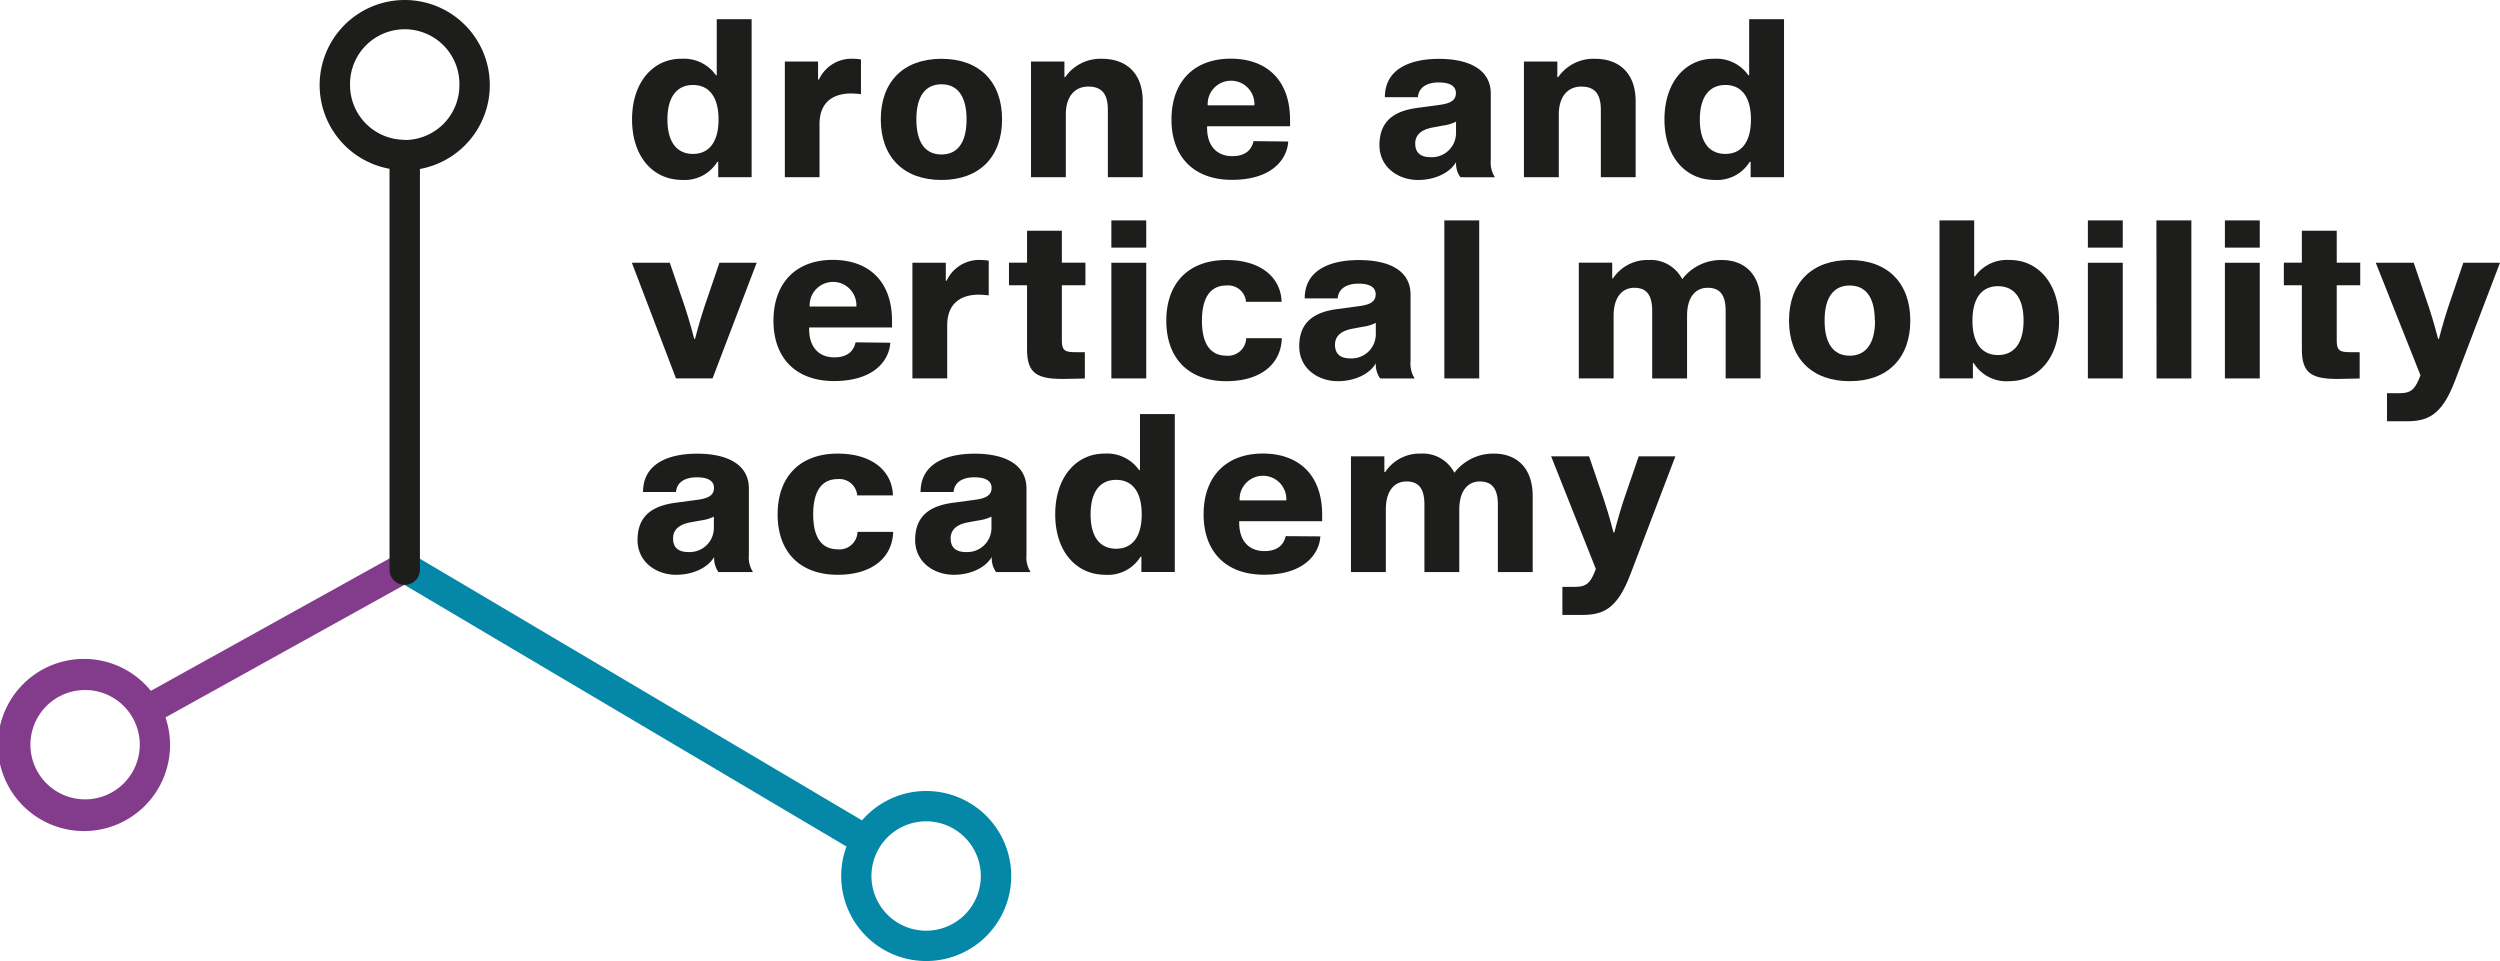 <svg xmlns="http://www.w3.org/2000/svg" width="391.392" height="150.456" viewBox="0 0 391.392 150.456"><g transform="translate(-765 -465)"><path d="M338.57,227.87a6.11,6.11,0,0,1,5.44,2.57h.13v-8.77h5.46v24.74h-5.23V244h-.14a6,6,0,0,1-5.53,2.83c-4.5,0-7.82-3.61-7.82-9.47s3.32-9.5,7.69-9.5Zm5.85,9.5c0-3.67-1.59-5.4-4-5.4s-4,1.73-4,5.4,1.57,5.39,4,5.39S344.42,241,344.42,237.37Z" transform="translate(533.072 246.336)" fill="#1d1d1b"/><path d="M360,228.3v2.81h.14a5.62,5.62,0,0,1,5.5-3.24,5.53,5.53,0,0,1,1.08.11v5.43a12.837,12.837,0,0,0-1.57-.11c-2.57,0-4.92,1.17-4.92,4.8v8.31H354.8V228.3Z" transform="translate(533.072 246.336)" fill="#1d1d1b"/><path d="M388.81,237.35c0,5.86-3.53,9.49-9.49,9.49s-9.5-3.63-9.5-9.49,3.53-9.48,9.5-9.48S388.81,231.49,388.81,237.35Zm-5.56,0c0-3.77-1.52-5.49-3.93-5.49s-3.93,1.72-3.93,5.49,1.51,5.5,3.93,5.5S383.25,241.12,383.25,237.35Z" transform="translate(533.072 246.336)" fill="#1d1d1b"/><path d="M398.57,230.73h.13a6.71,6.71,0,0,1,5.77-2.86c3.59,0,6.36,2.06,6.36,6.66v11.88h-5.46V235.85c0-2.66-1.1-3.63-3.07-3.63s-3.51,1.39-3.51,4.37v9.82h-5.45V228.3h5.23Z" transform="translate(533.072 246.336)" fill="#1d1d1b"/><path d="M433.61,240.82c-.17,2.78-2.55,6-8.81,6-6,0-9.47-3.63-9.47-9.45s3.43-9.52,9.28-9.52c5.57,0,9.29,3.3,9.28,9.58a9.311,9.311,0,0,1,0,1H420.91c-.09,3,1.46,4.68,3.95,4.68,2.3,0,3.08-1.25,3.32-2.35ZM421,235.15h7.31a3.66,3.66,0,1,0-7.31,0Z" transform="translate(533.072 246.336)" fill="#1d1d1b"/><path d="M460.56,246.41a3.73,3.73,0,0,1-.68-2.29v-.07c-1,1.71-3.34,2.79-5.94,2.79-3.13,0-6.05-2-6.05-5.46,0-4,2.61-5.37,5.89-5.82l3.54-.48c1.66-.22,2.54-.7,2.54-1.84s-1-1.67-2.69-1.67-3.12.66-3.26,2.31h-5.17c0-4.36,3.85-6,8.48-6s8.1,1.63,8.1,5.44v10.42a4.24,4.24,0,0,0,.65,2.68Zm-.7-8.69a6.23,6.23,0,0,1-2,.6l-1.66.31c-1.54.29-2.71,1-2.71,2.51s.94,2.13,2.39,2.13a3.79,3.79,0,0,0,4-3.86v-1.69Z" transform="translate(533.072 246.336)" fill="#1d1d1b"/><path d="M475.74,230.73h.14a6.71,6.71,0,0,1,5.77-2.86c3.58,0,6.35,2.06,6.35,6.66v11.88h-5.45V235.85c0-2.66-1.11-3.63-3.07-3.63s-3.51,1.39-3.51,4.37v9.82h-5.46V228.3h5.23Z" transform="translate(533.072 246.336)" fill="#1d1d1b"/><path d="M500.2,227.87a6.11,6.11,0,0,1,5.44,2.57h.13v-8.77h5.46v24.74H506V244h-.14a6,6,0,0,1-5.53,2.83c-4.5,0-7.82-3.61-7.82-9.47s3.32-9.5,7.69-9.5Zm5.85,9.5c0-3.67-1.59-5.4-4-5.4s-4,1.73-4,5.4,1.57,5.39,4,5.39,4-1.76,4-5.39Z" transform="translate(533.072 246.336)" fill="#1d1d1b"/><path d="M343.48,277.91h-5.72l-6.91-18.11h5.94l2.39,7c.75,2.24,1.43,4.92,1.43,4.92h.13s.68-2.67,1.43-4.92l2.39-7h5.83Z" transform="translate(533.072 246.336)" fill="#1d1d1b"/><path d="M371.31,272.32c-.17,2.78-2.55,6-8.81,6-6,0-9.48-3.63-9.48-9.45s3.44-9.52,9.29-9.52c5.57,0,9.29,3.3,9.27,9.58v1H358.61c-.09,3,1.45,4.68,3.94,4.68,2.31,0,3.09-1.25,3.32-2.35Zm-12.65-5.67H366a3.66,3.66,0,1,0-7.31,0Z" transform="translate(533.072 246.336)" fill="#1d1d1b"/><path d="M380,259.8v2.81h.13a5.63,5.63,0,0,1,5.5-3.24,5.559,5.559,0,0,1,1.09.11v5.43a13,13,0,0,0-1.58-.11c-2.56,0-4.92,1.17-4.92,4.8v8.31h-5.45V259.8Z" transform="translate(533.072 246.336)" fill="#1d1d1b"/><path d="M400.34,273.8h1.43v4.12c-.51,0-2.1.07-3.44.07-4,0-5.61-.83-5.61-4.6V263.32h-2.83v-3.53h2.83v-5h5.45v5h3.69v3.53h-3.69v8.73c0,1.58.62,1.75,2.17,1.75Z" transform="translate(533.072 246.336)" fill="#1d1d1b"/><path d="M405.92,253.17h5.46v4.26h-5.46Zm0,6.63h5.46v18.11h-5.46Z" transform="translate(533.072 246.336)" fill="#1d1d1b"/><path d="M423.92,274.35a2.85,2.85,0,0,0,3.11-2.74h5.57c-.09,3.89-3.13,6.73-8.68,6.73-5.94,0-9.4-3.61-9.4-9.47s3.46-9.5,9.4-9.5c5.52,0,8.55,2.83,8.65,6.54H427a2.8,2.8,0,0,0-3.06-2.55c-2.39,0-3.84,1.72-3.84,5.51s1.45,5.48,3.84,5.48Z" transform="translate(533.072 246.336)" fill="#1d1d1b"/><path d="M448,277.91a3.73,3.73,0,0,1-.68-2.29v-.07c-1,1.71-3.34,2.79-5.94,2.79-3.13,0-6.05-2-6.05-5.46,0-4,2.61-5.37,5.89-5.82l3.55-.48c1.66-.22,2.53-.7,2.53-1.84s-1-1.67-2.69-1.67-3.12.66-3.26,2.31h-5.16c0-4.36,3.84-6,8.47-6,4.78,0,8.1,1.63,8.1,5.44v10.42a4.24,4.24,0,0,0,.65,2.68Zm-.7-8.69a6.15,6.15,0,0,1-2,.6l-1.66.31c-1.54.29-2.71,1-2.71,2.51s.94,2.13,2.39,2.13a3.79,3.79,0,0,0,4-3.86v-1.69Z" transform="translate(533.072 246.336)" fill="#1d1d1b"/><path d="M458.05,253.17h5.46v24.74h-5.46Z" transform="translate(533.072 246.336)" fill="#1d1d1b"/><path d="M501.48,259.37c3.4,0,6.07,2.06,6.07,6.66v11.88h-5.46V267.35c0-2.66-1-3.63-2.83-3.63s-3.21,1.39-3.21,4.37v9.82h-5.46V267.35c0-2.66-1-3.63-2.81-3.63s-3.23,1.39-3.23,4.37v9.82H479.1V259.79h5.23v2.45h.13a6.44,6.44,0,0,1,5.53-2.87,5.54,5.54,0,0,1,5.3,3,7.63,7.63,0,0,1,6.19-3Z" transform="translate(533.072 246.336)" fill="#1d1d1b"/><path d="M531,268.85c0,5.86-3.53,9.49-9.49,9.49s-9.5-3.63-9.5-9.49,3.53-9.48,9.5-9.48S531,263,531,268.85Zm-5.56,0c0-3.77-1.52-5.49-3.93-5.49s-3.93,1.72-3.93,5.49,1.52,5.5,3.93,5.5,3.97-1.73,3.97-5.5Z" transform="translate(533.072 246.336)" fill="#1d1d1b"/><path d="M546.6,259.37c4.37,0,7.69,3.62,7.69,9.5s-3.32,9.47-7.82,9.47a6,6,0,0,1-5.54-2.83h-.13v2.4h-5.23V253.17H541v8.77h.13a6.11,6.11,0,0,1,5.44-2.57Zm2.13,9.5c0-3.67-1.57-5.4-4-5.4s-4,1.73-4,5.4,1.59,5.38,4,5.38S548.73,272.52,548.73,268.87Z" transform="translate(533.072 246.336)" fill="#1d1d1b"/><path d="M558.8,253.17h5.46v4.26H558.8Zm0,6.63h5.46v18.11H558.8Z" transform="translate(533.072 246.336)" fill="#1d1d1b"/><path d="M569.53,253.17H575v24.74h-5.45Z" transform="translate(533.072 246.336)" fill="#1d1d1b"/><path d="M580.25,253.17h5.46v4.26h-5.46Zm0,6.63h5.46v18.11h-5.46Z" transform="translate(533.072 246.336)" fill="#1d1d1b"/><path d="M599.92,273.8h1.43v4.12c-.51,0-2.1.07-3.44.07-4,0-5.61-.83-5.61-4.6V263.32h-2.82v-3.53h2.82v-5h5.46v5h3.68v3.53h-3.68v8.73c0,1.58.61,1.75,2.16,1.75Z" transform="translate(533.072 246.336)" fill="#1d1d1b"/><path d="M623.32,259.8l-7.05,18.48c-2.11,5.58-4.39,6.34-7.7,6.34h-2.94v-4.4h2c1.67,0,2.3-.55,3-2.2l.24-.6-7-17.62h5.94l2.39,7c.75,2.24,1.43,4.92,1.43,4.92h.13s.68-2.67,1.43-4.92l2.39-7Z" transform="translate(533.072 246.336)" fill="#1d1d1b"/><path d="M344.41,308.22a3.7,3.7,0,0,1-.68-2.28v-.07c-1,1.7-3.34,2.78-5.94,2.78-3.13,0-6.05-2-6.05-5.45,0-4,2.62-5.37,5.89-5.82l3.55-.48c1.66-.22,2.53-.71,2.53-1.85s-1-1.66-2.69-1.66-3.12.65-3.26,2.3H332.6c0-4.36,3.84-6,8.48-6s8.09,1.64,8.09,5.45v10.41a4.22,4.22,0,0,0,.65,2.68Zm-2.73-8.08-1.67.3c-1.53.29-2.71,1-2.71,2.52s.94,2.13,2.39,2.13a3.79,3.79,0,0,0,4-3.86v-1.69A6.41,6.41,0,0,1,341.68,300.14Z" transform="translate(533.072 246.336)" fill="#1d1d1b"/><path d="M363.08,304.67a2.84,2.84,0,0,0,3.1-2.74h5.58c-.1,3.88-3.13,6.72-8.68,6.72-5.95,0-9.41-3.6-9.41-9.46s3.46-9.51,9.41-9.51c5.51,0,8.55,2.83,8.64,6.54h-5.59a2.8,2.8,0,0,0-3.05-2.55c-2.4,0-3.84,1.73-3.84,5.52s1.44,5.47,3.84,5.47Z" transform="translate(533.072 246.336)" fill="#1d1d1b"/><path d="M387.87,308.22a3.7,3.7,0,0,1-.68-2.28v-.07c-1,1.7-3.34,2.78-5.94,2.78-3.13,0-6.05-2-6.05-5.45,0-4,2.61-5.37,5.89-5.82l3.54-.48c1.66-.22,2.54-.71,2.54-1.85s-1-1.66-2.7-1.66-3.11.65-3.25,2.3h-5.17c0-4.36,3.85-6,8.48-6s8.1,1.64,8.1,5.45v10.41a4.22,4.22,0,0,0,.65,2.68Zm-2.74-8.08-1.66.3c-1.54.29-2.71,1-2.71,2.52s.94,2.13,2.39,2.13a3.79,3.79,0,0,0,4-3.86v-1.69a6.4,6.4,0,0,1-2.02.6Z" transform="translate(533.072 246.336)" fill="#1d1d1b"/><path d="M404.82,289.68a6.12,6.12,0,0,1,5.44,2.58h.14v-8.77h5.45v24.73h-5.23v-2.4h-.13a6,6,0,0,1-5.53,2.83c-4.51,0-7.83-3.61-7.83-9.46s3.32-9.51,7.69-9.51Zm5.85,9.51c0-3.68-1.58-5.4-4-5.4s-4,1.72-4,5.4,1.57,5.38,4,5.38S410.67,302.84,410.67,299.19Z" transform="translate(533.072 246.336)" fill="#1d1d1b"/><path d="M438.64,302.64c-.17,2.77-2.55,6-8.81,6-6,0-9.47-3.62-9.47-9.45s3.43-9.52,9.28-9.52c5.57,0,9.29,3.3,9.28,9.59v1H425.94c-.09,3,1.46,4.68,3.95,4.68,2.3,0,3.08-1.24,3.32-2.34ZM426,297h7.31a3.66,3.66,0,1,0-7.31,0Z" transform="translate(533.072 246.336)" fill="#1d1d1b"/><path d="M465.82,289.68c3.4,0,6.06,2.07,6.06,6.66v11.88h-5.45V297.66c0-2.65-1.06-3.62-2.84-3.62s-3.2,1.39-3.2,4.37v9.81h-5.46V297.66c0-2.65-1-3.62-2.82-3.62s-3.22,1.39-3.22,4.37v9.81h-5.46V290.11h5.23v2.45h.14a6.42,6.42,0,0,1,5.52-2.88,5.55,5.55,0,0,1,5.3,3,7.65,7.65,0,0,1,6.2-3Z" transform="translate(533.072 246.336)" fill="#1d1d1b"/><path d="M494.22,290.11l-7.05,18.49c-2.12,5.58-4.39,6.34-7.7,6.34h-2.94v-4.4h2c1.67,0,2.3-.55,3-2.2l.24-.6-7-17.63h5.94l2.39,7c.75,2.23,1.43,4.91,1.43,4.91h.13s.68-2.66,1.42-4.92l2.4-7Z" transform="translate(533.072 246.336)" fill="#1d1d1b"/><path d="M297.37,306.33a2.38,2.38,0,0,0-3.23-.92l-38.59,21.41a13.475,13.475,0,1,0,2.29,4.16l38.59-21.41a2.38,2.38,0,0,0,.94-3.24Zm-52.11,37.48a8.56,8.56,0,1,1,8.55-8.56,8.56,8.56,0,0,1-8.55,8.56Z" transform="translate(533.072 246.336)" fill="#823c8b"/><path d="M376.93,342.5a13.26,13.26,0,0,0-10.05,4.6L296.5,305.44a2.38,2.38,0,1,0-2.42,4.1l70.37,41.65a13.31,13.31,0,1,0,12.48-8.69Zm0,21.87a8.56,8.56,0,1,1,8.55-8.56,8.56,8.56,0,0,1-8.55,8.56Z" transform="translate(533.072 246.336)" fill="#0588a7"/><path d="M308.61,232a13.32,13.32,0,1,0-15.7,13.09v62.76a2.38,2.38,0,1,0,4.76,0V245.12A13.34,13.34,0,0,0,308.61,232Zm-13.32,8.55a8.56,8.56,0,0,1-8.56-8.563,8.562,8.562,0,1,1,17.12.013,8.56,8.56,0,0,1-8.56,8.58Z" transform="translate(533.072 246.336)" fill="#1d1d1b"/></g></svg>